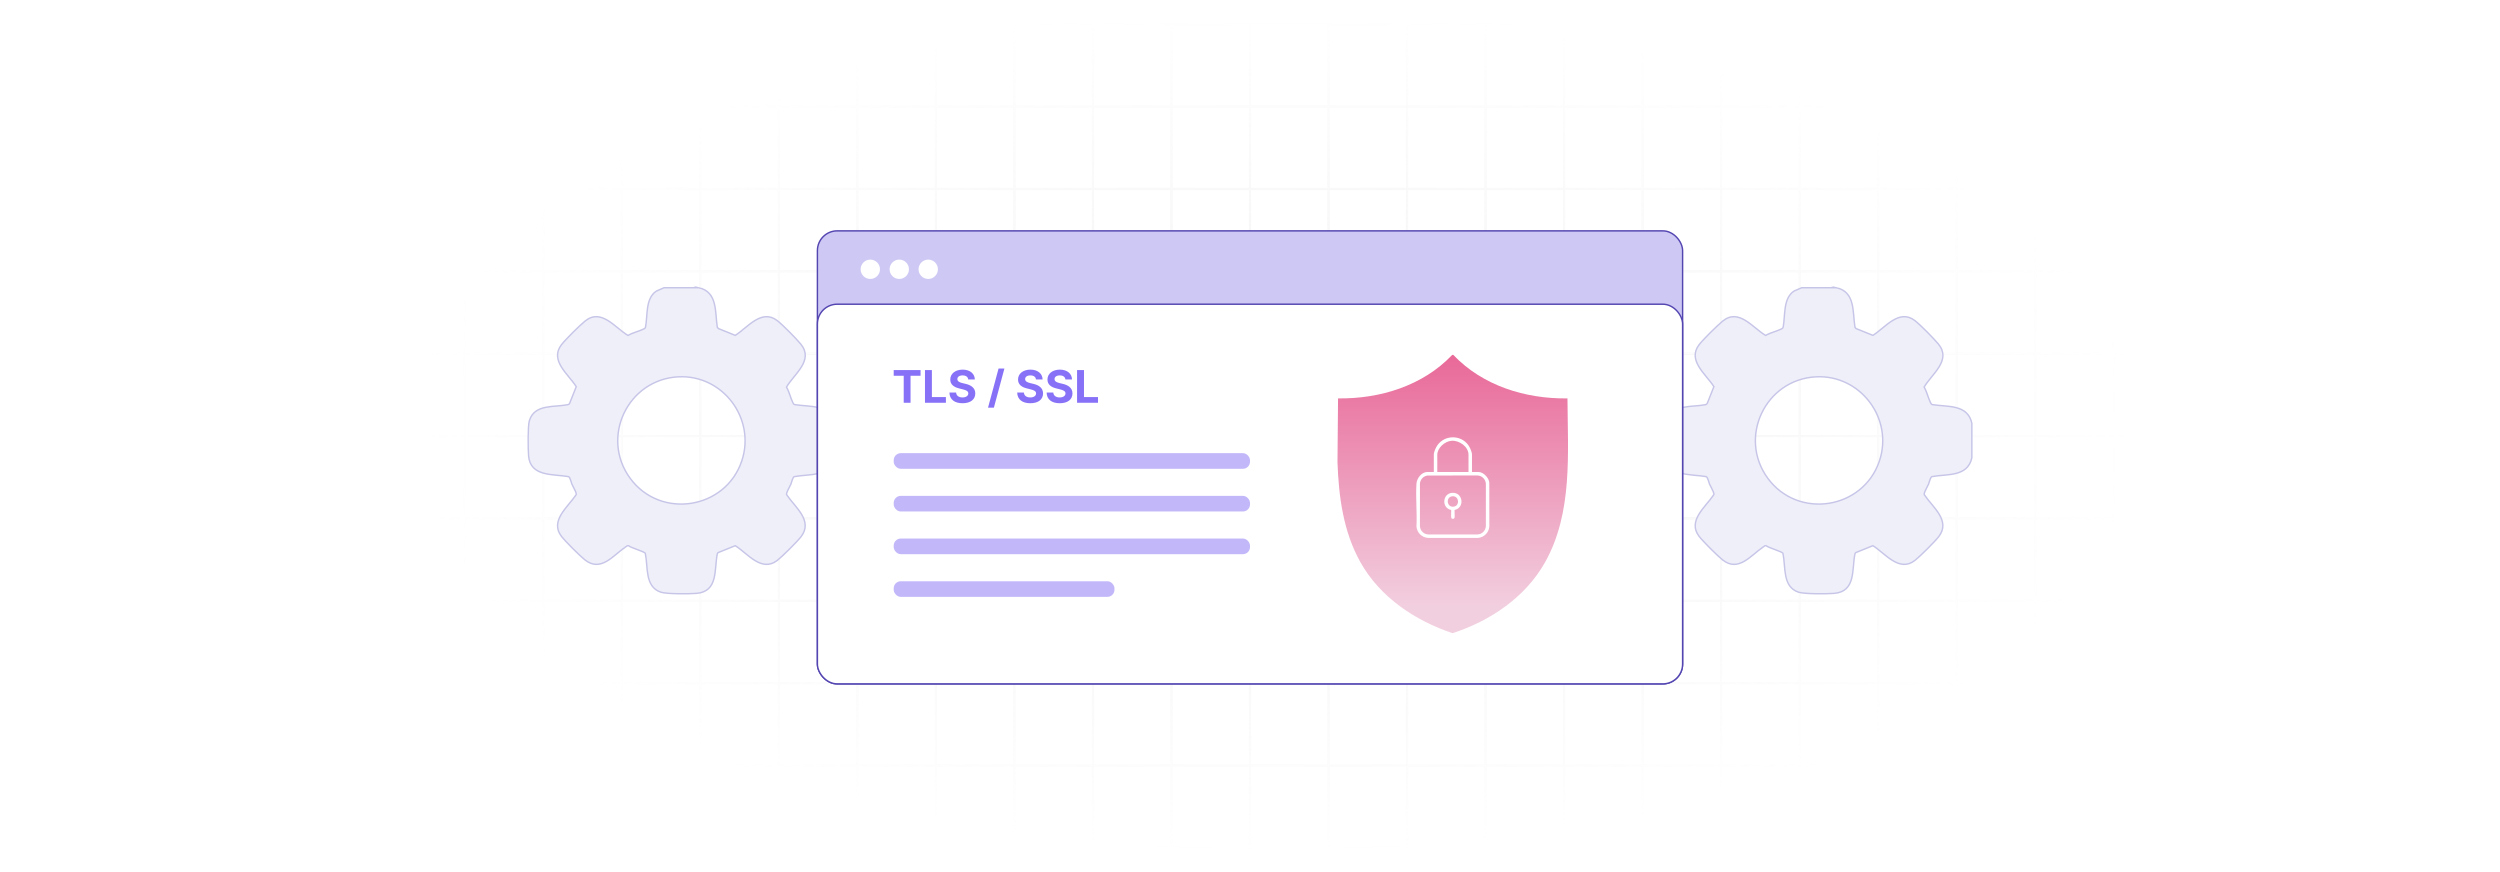 <?xml version="1.0" encoding="UTF-8"?>
<svg id="Layer_1" data-name="Layer 1" xmlns="http://www.w3.org/2000/svg" xmlns:xlink="http://www.w3.org/1999/xlink" viewBox="0 0 860 300">
  <defs>
    <filter id="luminosity-invert" x="39.647" y="-.272" width="782.115" height="300.272" color-interpolation-filters="sRGB" filterUnits="userSpaceOnUse">
      <feColorMatrix result="cm" values="-1 0 0 0 1 0 -1 0 0 1 0 0 -1 0 1 0 0 0 1 0"/>
    </filter>
    <radialGradient id="radial-gradient" cx="439.235" cy="148.479" fx="439.235" fy="148.479" r="298.487" gradientTransform="translate(0 74.962) scale(1 .495)" gradientUnits="userSpaceOnUse">
      <stop offset=".123" stop-color="#000" stop-opacity=".95"/>
      <stop offset="1" stop-color="#000" stop-opacity="0"/>
    </radialGradient>
    <mask id="mask" x="39.647" y="-.272" width="782.115" height="300.272" maskUnits="userSpaceOnUse">
      <g filter="url(#luminosity-invert)">
        <rect x="39.647" y="-.272" width="782.115" height="300.272" fill="url(#radial-gradient)"/>
      </g>
    </mask>
    <linearGradient id="linear-gradient" x1="499.747" y1="117.479" x2="499.747" y2="208.744" gradientUnits="userSpaceOnUse">
      <stop offset="0" stop-color="#e86394"/>
      <stop offset=".999" stop-color="#f2cfdf"/>
    </linearGradient>
  </defs>
  <rect y="0" width="860" height="300" fill="#fff"/>
  <g mask="url(#mask)">
    <g opacity=".4">
      <path d="M808.41,291.922H51.59V8.078h756.819v283.845ZM52.09,291.422h755.819V8.578H52.09v282.845Z" fill="#e6e6e6" stroke="#d6d6d6" stroke-miterlimit="10" stroke-width=".25"/>
      <rect x="51.84" y="36.413" width="756.319" height=".5" fill="#e6e6e6" stroke="#d6d6d6" stroke-miterlimit="10" stroke-width=".25"/>
      <rect x="51.84" y="64.747" width="756.319" height=".5" fill="#e6e6e6" stroke="#d6d6d6" stroke-miterlimit="10" stroke-width=".25"/>
      <rect x="51.84" y="93.082" width="756.319" height=".5" fill="#e6e6e6" stroke="#d6d6d6" stroke-miterlimit="10" stroke-width=".25"/>
      <rect x="51.84" y="121.415" width="756.319" height=".5" fill="none" stroke="#d6d6d6" stroke-miterlimit="10" stroke-width=".25"/>
      <rect x="51.84" y="149.75" width="756.319" height=".5" fill="#e6e6e6" stroke="#d6d6d6" stroke-miterlimit="10" stroke-width=".25"/>
      <rect x="51.84" y="178.084" width="756.319" height=".5" fill="#e6e6e6" stroke="#d6d6d6" stroke-miterlimit="10" stroke-width=".25"/>
      <rect x="51.84" y="206.418" width="756.319" height=".5" fill="#e6e6e6" stroke="#d6d6d6" stroke-miterlimit="10" stroke-width=".25"/>
      <rect x="51.84" y="234.753" width="756.319" height=".5" fill="#e6e6e6" stroke="#d6d6d6" stroke-miterlimit="10" stroke-width=".25"/>
      <rect x="51.84" y="263.087" width="756.319" height=".5" fill="#e6e6e6" stroke="#d6d6d6" stroke-miterlimit="10" stroke-width=".25"/>
      <rect x="780.898" y="8.328" width=".5" height="283.345" fill="#e6e6e6" stroke="#d6d6d6" stroke-miterlimit="10" stroke-width=".25"/>
      <rect x="753.887" y="8.328" width=".5" height="283.345" fill="#e6e6e6" stroke="#d6d6d6" stroke-miterlimit="10" stroke-width=".25"/>
      <rect x="726.875" y="8.328" width=".5" height="283.345" fill="#e6e6e6" stroke="#d6d6d6" stroke-miterlimit="10" stroke-width=".25"/>
      <rect x="699.864" y="8.328" width=".5" height="283.345" fill="#e6e6e6" stroke="#d6d6d6" stroke-miterlimit="10" stroke-width=".25"/>
      <rect x="672.852" y="8.328" width=".5" height="283.345" fill="#e6e6e6" stroke="#d6d6d6" stroke-miterlimit="10" stroke-width=".25"/>
      <rect x="645.841" y="8.328" width=".5" height="283.345" fill="#e6e6e6" stroke="#d6d6d6" stroke-miterlimit="10" stroke-width=".25"/>
      <rect x="618.83" y="8.328" width=".5" height="283.345" fill="#e6e6e6" stroke="#d6d6d6" stroke-miterlimit="10" stroke-width=".25"/>
      <rect x="591.818" y="8.328" width=".5" height="283.345" fill="#e6e6e6" stroke="#d6d6d6" stroke-miterlimit="10" stroke-width=".25"/>
      <rect x="564.807" y="8.328" width=".5" height="283.345" fill="#e6e6e6" stroke="#d6d6d6" stroke-miterlimit="10" stroke-width=".25"/>
      <rect x="537.795" y="8.328" width=".5" height="283.345" fill="#e6e6e6" stroke="#d6d6d6" stroke-miterlimit="10" stroke-width=".25"/>
      <rect x="510.784" y="8.328" width=".5" height="283.345" fill="#e6e6e6" stroke="#d6d6d6" stroke-miterlimit="10" stroke-width=".25"/>
      <rect x="483.772" y="8.328" width=".5" height="283.345" fill="#e6e6e6" stroke="#d6d6d6" stroke-miterlimit="10" stroke-width=".25"/>
      <rect x="456.761" y="8.328" width=".5" height="283.345" fill="#e6e6e6" stroke="#d6d6d6" stroke-miterlimit="10" stroke-width=".25"/>
      <rect x="429.75" y="8.328" width=".5" height="283.345" fill="#e6e6e6" stroke="#d6d6d6" stroke-miterlimit="10" stroke-width=".25"/>
      <rect x="402.738" y="8.328" width=".5" height="283.345" fill="#e6e6e6" stroke="#d6d6d6" stroke-miterlimit="10" stroke-width=".25"/>
      <rect x="375.727" y="8.328" width=".5" height="283.345" fill="#e6e6e6" stroke="#d6d6d6" stroke-miterlimit="10" stroke-width=".25"/>
      <rect x="348.716" y="8.328" width=".5" height="283.345" fill="#e6e6e6" stroke="#d6d6d6" stroke-miterlimit="10" stroke-width=".25"/>
      <rect x="321.704" y="8.328" width=".5" height="283.345" fill="#e6e6e6" stroke="#d6d6d6" stroke-miterlimit="10" stroke-width=".25"/>
      <rect x="294.693" y="8.328" width=".5" height="283.345" fill="#e6e6e6" stroke="#d6d6d6" stroke-miterlimit="10" stroke-width=".25"/>
      <rect x="267.682" y="8.328" width=".5" height="283.345" fill="#e6e6e6" stroke="#d6d6d6" stroke-miterlimit="10" stroke-width=".25"/>
      <rect x="240.67" y="8.328" width=".5" height="283.345" fill="#e6e6e6" stroke="#d6d6d6" stroke-miterlimit="10" stroke-width=".25"/>
      <rect x="213.659" y="8.328" width=".5" height="283.345" fill="#e6e6e6" stroke="#d6d6d6" stroke-miterlimit="10" stroke-width=".25"/>
      <rect x="186.648" y="8.328" width=".5" height="283.345" fill="#e6e6e6" stroke="#d6d6d6" stroke-miterlimit="10" stroke-width=".25"/>
      <rect x="159.636" y="8.328" width=".5" height="283.345" fill="#e6e6e6" stroke="#d6d6d6" stroke-miterlimit="10" stroke-width=".25"/>
      <rect x="132.625" y="8.328" width=".5" height="283.345" fill="#e6e6e6" stroke="#d6d6d6" stroke-miterlimit="10" stroke-width=".25"/>
      <rect x="105.613" y="8.328" width=".5" height="283.345" fill="#e6e6e6" stroke="#d6d6d6" stroke-miterlimit="10" stroke-width=".25"/>
      <rect x="78.602" y="8.328" width=".5" height="283.345" fill="#e6e6e6" stroke="#d6d6d6" stroke-miterlimit="10" stroke-width=".25"/>
    </g>
  </g>
  <g>
    <path d="M631.707,98.975c6.595,1.434,5.555,8.423,6.404,13.616l.384.437,5.789,2.338c4.206-2.639,8.999-9.256,14.419-5.093,1.909,1.467,6.546,6.187,8.12,8.101,4.603,5.592-2.329,10.31-4.923,14.786.949,1.581,1.376,3.659,2.146,5.239.147.301.294.677.656.781,5.222.857,12.152-.201,13.615,6.404v11.909c-1.502,6.679-8.507,5.486-13.759,6.466-.547.254-.867,1.952-1.131,2.565-.337.781-1.296,2.445-1.453,3.084-.073.295-.122.472.101.73,2.814,4.201,9.06,8.792,4.851,14.264-1.304,1.695-6.522,6.896-8.223,8.203-5.42,4.164-10.215-2.455-14.419-5.093l-5.789,2.338c-.281.131-.357.323-.416.611-1.06,5.163.399,12.806-7.083,13.45-2.425.209-10.296.279-12.335-.41-5.581-1.886-4.329-8.711-5.329-13.356-.291-.625-4.965-1.884-5.801-2.639-.439-.069-.734.286-1.06.505-4.163,2.793-8.408,8.736-13.884,4.399-1.778-1.408-6.735-6.344-8.1-8.121-4.079-5.309,2.215-10.085,4.944-14.151.223-.257.174-.434.101-.73-.157-.639-1.117-2.303-1.453-3.084-.264-.613-.584-2.311-1.131-2.565-5.298-.946-13.19.129-13.766-7.177-.179-2.269-.293-10.199.27-12.065,1.754-5.811,8.537-4.561,13.18-5.505.355-.072.534-.217.697-.535l2.252-5.67c-2.638-4.204-9.257-8.999-5.093-14.419,1.467-1.909,6.187-6.545,8.101-8.12,5.562-4.578,10.352,2.288,14.786,4.923,1.581-.949,3.659-1.376,5.239-2.146.301-.147.677-.294.781-.656.803-4.036-.1-9.916,3.753-12.468l2.651-1.147h11.909ZM624.684,129.629c-17.359.906-26.901,20.817-16.551,34.91,10.422,14.191,32.733,10.704,38.366-5.909,4.94-14.569-6.465-29.802-21.814-29.001Z" fill="#efeff9" stroke="#c6c5e8" stroke-miterlimit="10" stroke-width=".5"/>
    <path d="M240.356,98.975c6.595,1.434,5.555,8.423,6.404,13.616l.384.437,5.789,2.338c4.206-2.639,8.999-9.256,14.419-5.093,1.909,1.467,6.546,6.187,8.12,8.101,4.603,5.592-2.329,10.31-4.923,14.786.949,1.581,1.376,3.659,2.146,5.239.147.301.294.677.656.781,5.222.857,12.152-.201,13.615,6.404v11.909c-1.502,6.679-8.507,5.486-13.759,6.466-.547.254-.867,1.952-1.131,2.565-.337.781-1.296,2.445-1.453,3.084-.073.295-.122.472.101.73,2.814,4.201,9.06,8.792,4.851,14.264-1.304,1.695-6.522,6.896-8.223,8.203-5.42,4.164-10.215-2.455-14.419-5.093l-5.789,2.338c-.281.131-.357.323-.416.611-1.06,5.163.399,12.806-7.083,13.45-2.425.209-10.296.279-12.335-.41-5.581-1.886-4.329-8.711-5.329-13.356-.291-.625-4.965-1.884-5.801-2.639-.439-.069-.734.286-1.06.505-4.163,2.793-8.408,8.736-13.884,4.399-1.778-1.408-6.735-6.344-8.1-8.121-4.079-5.309,2.215-10.085,4.944-14.151.223-.257.174-.434.101-.73-.157-.639-1.117-2.303-1.453-3.084-.264-.613-.584-2.311-1.131-2.565-5.298-.946-13.19.129-13.766-7.177-.179-2.269-.293-10.199.27-12.065,1.754-5.811,8.537-4.561,13.18-5.505.355-.072.534-.217.697-.535l2.252-5.67c-2.638-4.204-9.257-8.999-5.093-14.419,1.467-1.909,6.187-6.545,8.101-8.12,5.562-4.578,10.352,2.288,14.786,4.923,1.581-.949,3.659-1.376,5.239-2.146.301-.147.677-.294.781-.656.803-4.036-.1-9.916,3.753-12.468l2.651-1.147h11.909ZM233.332,129.629c-17.359.906-26.901,20.817-16.551,34.91,10.422,14.191,32.733,10.704,38.366-5.909,4.94-14.569-6.465-29.802-21.814-29.001Z" fill="#efeff9" stroke="#c6c5e8" stroke-miterlimit="10" stroke-width=".5"/>
  </g>
  <g>
    <rect x="281.187" y="79.414" width="297.627" height="155.839" rx="6.811" ry="6.811" fill="#cdc9f4" stroke="#5446b1" stroke-miterlimit="10" stroke-width=".5"/>
    <rect x="281.187" y="104.646" width="297.627" height="130.607" rx="6.811" ry="6.811" fill="#fff" stroke="#5446b1" stroke-miterlimit="10" stroke-width=".5"/>
    <g>
      <circle cx="299.384" cy="92.631" r="3.329" fill="#fff"/>
      <circle cx="309.349" cy="92.631" r="3.329" fill="#fff"/>
      <circle cx="319.313" cy="92.631" r="3.329" fill="#fff"/>
    </g>
    <g>
      <path d="M307.433,127.303h9.24v1.961h-3.444v9.289h-2.351v-9.289h-3.444v-1.961Z" fill="#8772f7"/>
      <path d="M318.19,127.303h2.378v9.289h4.823v1.961h-7.201v-11.25Z" fill="#8772f7"/>
      <path d="M331.141,129.138c-1.165,0-1.808.533-1.808,1.259-.016.807.802,1.17,1.78,1.395l1.011.242c1.955.44,3.367,1.434,3.373,3.307-.005,2.06-1.621,3.373-4.367,3.373-2.73,0-4.471-1.258-4.532-3.691h2.302c.077,1.126.967,1.697,2.203,1.697,1.208,0,1.989-.56,1.994-1.385-.005-.758-.687-1.109-1.912-1.406l-1.225-.308c-1.901-.456-3.071-1.406-3.065-3.065-.011-2.043,1.796-3.405,4.263-3.405,2.505,0,4.152,1.384,4.186,3.39h-2.28c-.088-.885-.786-1.401-1.922-1.401Z" fill="#8772f7"/>
      <path d="M341.894,140.245h-2.016l3.626-13.47h2.016l-3.626,13.47Z" fill="#8772f7"/>
      <path d="M354.454,129.138c-1.165,0-1.808.533-1.808,1.259-.016.807.802,1.17,1.78,1.395l1.011.242c1.955.44,3.367,1.434,3.373,3.307-.005,2.06-1.621,3.373-4.367,3.373-2.73,0-4.471-1.258-4.532-3.691h2.302c.077,1.126.967,1.697,2.203,1.697,1.208,0,1.989-.56,1.994-1.385-.005-.758-.687-1.109-1.912-1.406l-1.225-.308c-1.901-.456-3.071-1.406-3.065-3.065-.011-2.043,1.796-3.405,4.263-3.405,2.505,0,4.152,1.384,4.186,3.39h-2.28c-.088-.885-.786-1.401-1.922-1.401Z" fill="#8772f7"/>
      <path d="M364.574,129.138c-1.165,0-1.808.533-1.808,1.259-.016.807.802,1.17,1.78,1.395l1.011.242c1.955.44,3.367,1.434,3.373,3.307-.005,2.06-1.621,3.373-4.367,3.373-2.73,0-4.471-1.258-4.532-3.691h2.302c.077,1.126.967,1.697,2.203,1.697,1.208,0,1.989-.56,1.994-1.385-.005-.758-.687-1.109-1.912-1.406l-1.225-.308c-1.901-.456-3.071-1.406-3.065-3.065-.011-2.043,1.796-3.405,4.263-3.405,2.505,0,4.152,1.384,4.186,3.39h-2.28c-.088-.885-.786-1.401-1.922-1.401Z" fill="#8772f7"/>
      <path d="M370.514,127.303h2.379v9.289h4.823v1.961h-7.202v-11.25Z" fill="#8772f7"/>
    </g>
    <path d="M499.935,122.085c10.083,10.607,24.823,15.163,39.272,14.965.106,18.873,1.861,39.194-7.636,56.25-6.748,12.118-18.893,20.291-31.887,24.515-12.946-4.338-25.014-12.388-31.759-24.515-5.837-10.493-7.404-22.401-7.831-34.259l.195-21.992c14.449.197,29.189-4.358,39.272-14.965h.374Z" fill="url(#linear-gradient)"/>
    <g>
      <path d="M506.36,162.369h2.275c1.696,0,3.644,2.089,3.683,3.776l.013,14.986c-.174,2.068-1.77,3.714-3.846,3.912l-17.233.005c-2.135-.139-3.82-1.783-3.99-3.917.242-4.838-.312-9.973-.001-14.776.117-1.805,1.772-3.987,3.696-3.987h2.275v-6.005c0-.946.746-2.552,1.312-3.313,2.592-3.486,7.911-3.488,10.505,0,.566.761,1.312,2.367,1.312,3.313v6.005ZM505.167,162.369v-5.93c0-2.808-3.202-5.023-5.854-4.81-2.275.182-4.887,2.432-4.887,4.81v5.93h10.741ZM491.053,163.583c-1.397.202-2.439,1.302-2.593,2.703l-.004,14.771c.139,1.517,1.274,2.677,2.797,2.797h17.087c1.514-.119,2.668-1.29,2.797-2.797v-14.7c-.119-1.514-1.29-2.668-2.797-2.797l-17.287.024Z" fill="#fff"/>
      <path d="M500.401,175.43c-.094.108.091,2.261-.041,2.682-.147.471-.911.504-1.104.052-.184-.432.044-2.609-.064-2.734-3.302-.658-3.053-5.569.278-5.891,3.747-.362,4.598,5.081.931,5.891ZM499.478,170.741c-2.206.35-1.784,3.853.573,3.555,2.288-.288,1.869-3.943-.573-3.555Z" fill="#fff"/>
    </g>
    <g>
      <rect x="307.433" y="155.888" width="122.567" height="5.377" rx="2.436" ry="2.436" fill="#c2b8f9"/>
      <rect x="307.433" y="170.573" width="122.567" height="5.377" rx="2.436" ry="2.436" fill="#c2b8f9"/>
      <rect x="307.433" y="185.258" width="122.567" height="5.377" rx="2.436" ry="2.436" fill="#c2b8f9"/>
      <rect x="307.433" y="199.944" width="75.944" height="5.377" rx="2.436" ry="2.436" fill="#c2b8f9"/>
    </g>
  </g>
</svg>